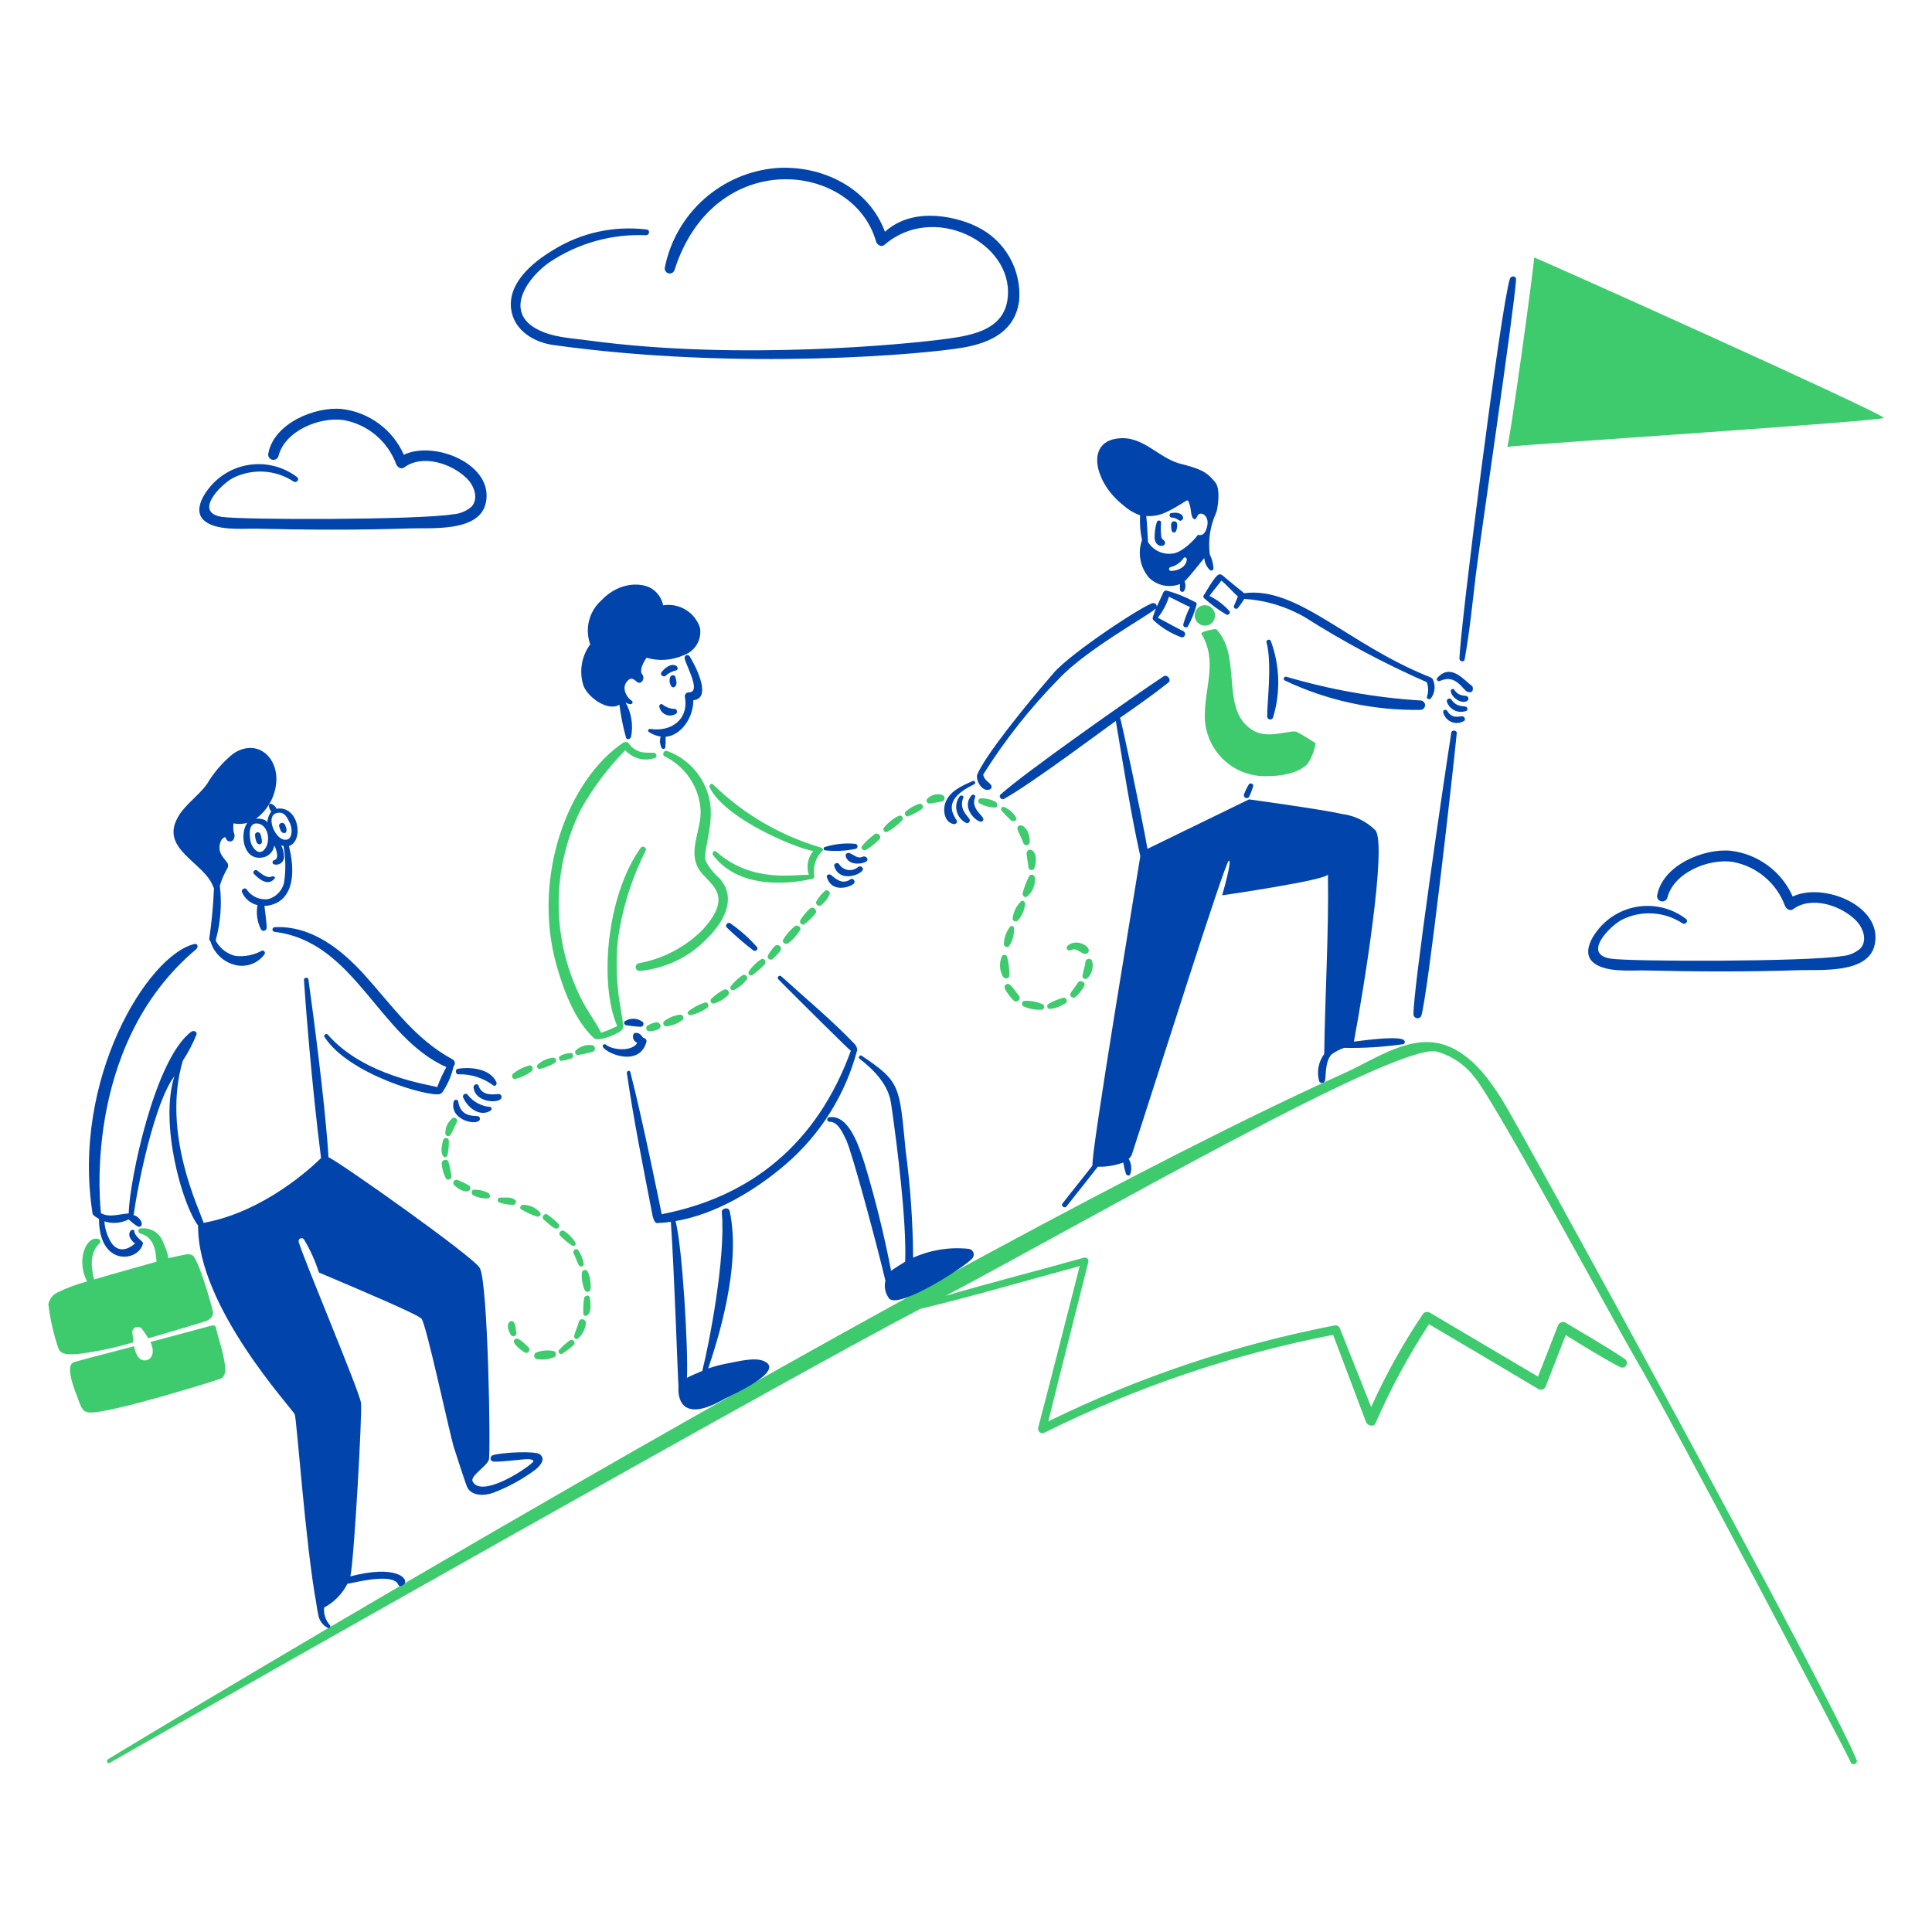 <?xml version="1.0" encoding="UTF-8"?>
<svg xmlns="http://www.w3.org/2000/svg" width="128" height="128" viewBox="0 0 128 128" fill="none">
  <path d="M80.298 40.283C80.169 40.16 79.997 40.092 79.819 40.094C79.64 40.097 79.47 40.17 79.345 40.297C79.22 40.424 79.15 40.596 79.15 40.774C79.151 40.952 79.222 41.123 79.347 41.25C79.47 41.373 79.635 41.444 79.808 41.45C79.981 41.456 80.15 41.397 80.281 41.283C80.348 41.218 80.402 41.141 80.439 41.056C80.476 40.971 80.496 40.879 80.497 40.786C80.499 40.694 80.482 40.601 80.448 40.515C80.414 40.429 80.363 40.35 80.298 40.283Z" fill="#3ECB6E"></path>
  <path d="M83.904 42.527C84.297 43.952 83.937 46.655 83.954 47.473C83.955 47.521 83.973 47.567 84.005 47.602C84.038 47.638 84.081 47.661 84.129 47.667C84.176 47.673 84.225 47.661 84.264 47.635C84.304 47.608 84.334 47.569 84.347 47.523C84.847 45.87 84.795 44.099 84.199 42.478C84.187 42.445 84.163 42.417 84.133 42.399C84.102 42.382 84.066 42.375 84.031 42.381C83.997 42.387 83.965 42.405 83.942 42.431C83.918 42.458 83.905 42.492 83.904 42.527Z" fill="#0145AC"></path>
  <path d="M85.114 45.082C87.921 46.414 90.998 47.081 94.105 47.031C94.188 47.031 94.267 46.998 94.325 46.94C94.383 46.882 94.416 46.803 94.416 46.72C94.416 46.638 94.383 46.558 94.325 46.5C94.267 46.442 94.188 46.409 94.105 46.409C91.097 46.219 88.119 45.691 85.228 44.837C85.081 44.787 84.981 45.018 85.114 45.082Z" fill="#0145AC"></path>
  <path d="M94.924 45C94.877 44.901 94.646 44.821 94.596 44.804C89.238 42.635 85.962 38.836 82.427 39.3C82.411 39.284 81.117 38.236 81.035 38.154C81.002 38.117 80.962 38.089 80.916 38.072C80.871 38.055 80.821 38.049 80.773 38.055C80.495 38.104 79.856 39.316 79.774 39.399C79.758 39.416 79.745 39.435 79.737 39.457C79.729 39.479 79.725 39.502 79.727 39.526C79.728 39.549 79.735 39.572 79.746 39.592C79.757 39.613 79.772 39.631 79.791 39.645C80.244 40.053 80.737 40.415 81.263 40.726C81.377 40.758 81.524 40.644 81.475 40.513C81.099 40.084 80.643 39.733 80.131 39.481C80.278 39.268 80.835 38.596 80.917 38.465C81.13 38.612 81.818 39.366 82.015 39.514C81.998 39.563 81.818 39.972 81.753 40.154C81.703 40.282 81.9 40.399 81.998 40.301C82.157 40.102 82.305 39.894 82.44 39.679C83.841 39.767 85.203 40.176 86.42 40.874C89.009 42.519 91.72 43.965 94.528 45.198C94.64 45.504 94.645 45.839 94.544 46.148C94.48 46.312 94.724 46.378 94.806 46.263C94.939 46.083 95.019 45.87 95.04 45.648C95.061 45.426 95.021 45.202 94.924 45Z" fill="#0145AC"></path>
  <path d="M95.399 45.115C96.487 44.619 96.906 45.738 97.234 45.836C97.675 45.983 97.61 45.475 97.511 45.427C97.086 45.181 96.167 43.87 95.235 44.902C95.12 45 95.252 45.184 95.399 45.115Z" fill="#0145AC"></path>
  <path d="M96.119 45.786C96.152 46.196 96.807 46.671 97.201 46.442C97.227 46.425 97.249 46.402 97.264 46.375C97.279 46.348 97.287 46.317 97.287 46.286C97.287 46.255 97.279 46.224 97.264 46.197C97.249 46.17 97.227 46.147 97.201 46.131C97.053 46.049 96.66 46.18 96.332 45.672C96.267 45.59 96.103 45.688 96.119 45.786Z" fill="#0145AC"></path>
  <path d="M95.872 46.523C95.918 46.648 95.99 46.763 96.082 46.859C96.174 46.955 96.285 47.032 96.407 47.084C96.53 47.136 96.662 47.163 96.795 47.162C96.928 47.161 97.06 47.134 97.183 47.08C97.198 47.063 97.209 47.042 97.216 47.019C97.222 46.997 97.224 46.973 97.221 46.95C97.218 46.927 97.21 46.905 97.198 46.885C97.186 46.865 97.169 46.848 97.15 46.835C96.986 46.737 96.544 46.899 96.167 46.36C96.144 46.323 96.108 46.296 96.066 46.286C96.024 46.275 95.979 46.28 95.941 46.301C95.904 46.322 95.875 46.357 95.862 46.399C95.849 46.44 95.853 46.485 95.872 46.523Z" fill="#0145AC"></path>
  <path d="M95.612 47.179C95.645 47.327 95.713 47.464 95.811 47.579C95.91 47.694 96.035 47.783 96.176 47.838C96.317 47.893 96.469 47.913 96.619 47.895C96.769 47.877 96.913 47.822 97.037 47.736C97.051 47.707 97.058 47.675 97.057 47.643C97.056 47.611 97.047 47.58 97.031 47.552C97.015 47.524 96.992 47.501 96.964 47.485C96.937 47.468 96.906 47.459 96.874 47.457C96.693 47.441 96.218 47.654 95.891 47.113C95.825 46.982 95.596 46.998 95.612 47.179Z" fill="#0145AC"></path>
  <path d="M97.038 43.69C97.375 41.802 97.561 39.874 97.791 37.974C98.069 35.714 100.329 20.432 100.444 18.518C100.46 18.272 100.1 18.239 100.035 18.468C99.429 20.336 96.726 41.677 96.693 43.643C96.693 43.84 97.002 43.886 97.038 43.69Z" fill="#0145AC"></path>
  <path d="M96.153 48.538C95.671 51.603 93.614 65.638 93.647 67.21C93.65 67.273 93.676 67.333 93.719 67.379C93.762 67.425 93.82 67.454 93.882 67.462C93.945 67.469 94.008 67.455 94.061 67.421C94.114 67.386 94.153 67.335 94.171 67.274C94.597 65.833 96.202 51.747 96.513 48.586C96.546 48.374 96.186 48.325 96.153 48.538Z" fill="#0145AC"></path>
  <path d="M99.855 29.602C99.986 29.588 101.607 17.877 101.64 17.058C102.246 17.271 124.965 27.473 124.8 27.688C124.636 27.904 101.067 29.44 99.855 29.602Z" fill="#3ECB6E"></path>
  <path d="M82.752 52.8C82.868 52.564 82.962 52.317 83.03 52.063C83.047 51.935 82.851 51.85 82.752 51.948C82.615 52.171 82.5 52.407 82.408 52.652C82.401 52.695 82.408 52.739 82.428 52.777C82.449 52.815 82.481 52.846 82.521 52.863C82.561 52.88 82.606 52.883 82.648 52.872C82.689 52.86 82.726 52.835 82.752 52.8Z" fill="#0145AC"></path>
  <path d="M123.014 116.625C121.424 112.583 100.739 74.794 99.511 72.844C98.609 71.419 97.496 69.896 95.841 69.274C93.516 68.406 91.125 70.175 89.077 71.092C63.313 82.704 8.444 115.74 7.151 116.559C7.003 116.657 7.134 116.887 7.279 116.788C16.386 111.58 52.075 91.368 60.968 86.717C64.506 85.866 68.012 84.833 71.533 83.883C70.616 87.454 69.715 91.025 68.781 94.595C68.768 94.649 68.771 94.704 68.789 94.756C68.807 94.808 68.839 94.854 68.882 94.888C68.925 94.923 68.976 94.944 69.031 94.95C69.085 94.956 69.141 94.947 69.19 94.923C75.244 91.905 81.68 89.723 88.321 88.437C89.041 90.353 89.779 92.269 90.497 94.202C90.595 94.448 91.005 94.579 91.137 94.284C92.127 92.004 93.311 89.812 94.675 87.733C97.099 89.158 99.512 90.588 101.914 92.024C101.96 92.051 102.012 92.067 102.066 92.071C102.119 92.074 102.172 92.065 102.222 92.045C102.271 92.024 102.315 91.992 102.35 91.951C102.384 91.911 102.409 91.862 102.422 91.811C102.864 90.697 103.29 89.583 103.732 88.453C104.912 89.174 106.091 89.925 107.319 90.565C107.391 90.606 107.476 90.618 107.556 90.596C107.636 90.575 107.704 90.522 107.745 90.451C107.786 90.379 107.798 90.294 107.776 90.214C107.755 90.134 107.703 90.066 107.631 90.025C106.369 89.173 105.026 88.42 103.732 87.634C103.685 87.607 103.632 87.591 103.578 87.587C103.523 87.583 103.469 87.592 103.418 87.612C103.368 87.633 103.323 87.665 103.286 87.705C103.25 87.746 103.223 87.794 103.208 87.846C102.766 88.961 102.34 90.09 101.898 91.204C99.507 89.796 97.115 88.371 94.724 86.962C94.644 86.917 94.549 86.905 94.46 86.93C94.371 86.954 94.295 87.013 94.249 87.093C92.942 89.035 91.803 91.085 90.842 93.219C90.154 91.483 89.466 89.763 88.778 88.027C88.756 87.952 88.707 87.889 88.64 87.849C88.573 87.81 88.494 87.797 88.418 87.814C81.843 89.086 75.466 91.223 69.452 94.169C70.32 90.649 71.221 87.142 72.105 83.621C72.118 83.58 72.119 83.536 72.109 83.495C72.099 83.453 72.077 83.415 72.047 83.384C72.016 83.354 71.978 83.332 71.937 83.322C71.895 83.312 71.851 83.313 71.81 83.326C68.764 84.178 65.685 84.964 62.654 85.848C72.105 80.853 92.055 69.322 95.102 69.65C96.135 69.913 97.047 70.52 97.69 71.37C98.984 72.86 107.091 87.863 108.385 90.058C110.76 94.09 122.241 115.903 122.634 116.788C122.719 117.002 123.098 116.837 123.014 116.625Z" fill="#3ECB6E"></path>
  <path d="M92.942 68.864C92.325 68.635 90.126 68.963 89.699 69.011C90.339 65.588 91.91 55.974 91.124 55.008C90.526 54.414 89.749 54.034 88.913 53.927C87.633 53.632 82.754 52.961 82.754 52.961L76.023 56.236C75.604 53.846 74.266 47.617 74.205 47.555C75.286 46.802 76.367 46.049 77.399 45.229C77.644 45.05 77.335 44.64 77.071 44.821C75.188 46.065 67.882 51.192 66.294 52.633C66.13 52.78 66.343 53.026 66.523 52.928C68.472 51.83 73.307 48.192 73.926 47.768C74.434 50.749 74.892 53.779 75.548 56.728C75.433 57.531 72.19 76.888 72.387 77.201C72.403 77.218 70.733 79.282 70.389 79.74C70.274 79.888 70.536 80.085 70.65 79.937C71.011 79.494 72.731 77.3 72.731 77.3C73.305 77.313 73.877 77.219 74.418 77.021C74.462 77.276 74.522 77.528 74.598 77.775C74.647 77.873 74.811 77.939 74.876 77.808C74.937 77.639 74.96 77.459 74.943 77.281C74.926 77.102 74.869 76.93 74.778 76.776C74.875 76.699 74.948 76.597 74.991 76.481C76.629 71.485 81.166 57.072 81.412 57.025C81.657 56.979 80.969 59.318 80.969 59.318C80.969 59.318 87.979 58.303 87.979 57.926C88.043 61.775 87.783 65.951 87.733 69.833C87.54 70.089 87.41 70.387 87.353 70.703C87.296 71.019 87.315 71.344 87.406 71.651C87.427 71.686 87.458 71.713 87.494 71.731C87.53 71.748 87.571 71.754 87.611 71.749C87.65 71.744 87.688 71.727 87.719 71.701C87.749 71.675 87.771 71.641 87.783 71.602C87.865 71.307 87.766 70.357 88.209 69.866C88.463 69.677 88.745 69.528 89.044 69.423C90.359 69.449 91.674 69.367 92.975 69.178C93.106 69.142 93.108 68.928 92.942 68.864Z" fill="#0145AC"></path>
  <path d="M76.645 34.584C76.533 34.938 76.483 35.309 76.498 35.681C76.562 36.247 77.12 36.269 77.186 36.008C77.218 35.779 76.973 35.779 76.94 35.566C76.902 35.251 76.897 34.933 76.924 34.616C76.94 34.469 76.678 34.436 76.645 34.584Z" fill="#0145AC"></path>
  <path d="M77.595 34.731C77.578 34.891 77.595 35.053 77.645 35.206C77.658 35.228 77.677 35.247 77.701 35.26C77.723 35.273 77.749 35.279 77.776 35.279C77.802 35.279 77.828 35.273 77.851 35.26C77.874 35.247 77.893 35.228 77.906 35.206C77.975 35.057 78.003 34.894 77.988 34.731C77.988 34.679 77.968 34.629 77.931 34.592C77.894 34.555 77.844 34.534 77.792 34.534C77.74 34.534 77.69 34.555 77.653 34.592C77.616 34.629 77.595 34.679 77.595 34.731Z" fill="#0145AC"></path>
  <path d="M77.596 34.289C77.956 34.289 78.087 34.502 78.202 34.502C78.55 34.452 78.428 33.837 77.596 33.994C77.449 33.994 77.449 34.256 77.596 34.289Z" fill="#0145AC"></path>
  <path d="M80.495 31.93C80.069 31.455 79.872 31.144 78.366 30.767C76.843 30.44 75.892 28.998 74.32 29.031C71.814 29.095 72.486 31.98 74.418 33.469C74.742 33.764 75.121 33.993 75.533 34.141C75.502 34.691 75.545 35.242 75.661 35.779C75.512 36.198 75.477 36.648 75.557 37.085C75.638 37.522 75.832 37.93 76.119 38.269C76.386 38.531 76.722 38.71 77.088 38.785C77.454 38.861 77.834 38.829 78.183 38.694C78.166 38.83 78.166 38.968 78.183 39.104C78.191 39.133 78.208 39.158 78.231 39.178C78.254 39.197 78.281 39.209 78.311 39.212C78.341 39.216 78.371 39.211 78.398 39.197C78.424 39.184 78.446 39.163 78.461 39.137C78.509 39.04 78.535 38.935 78.538 38.827C78.54 38.72 78.52 38.613 78.478 38.515C78.724 38.318 79.543 37.253 79.789 36.975C79.809 37.272 79.938 37.551 80.151 37.76C80.171 37.779 80.196 37.792 80.224 37.798C80.251 37.803 80.28 37.8 80.305 37.79C80.331 37.78 80.354 37.762 80.37 37.739C80.386 37.716 80.395 37.689 80.397 37.661C80.379 37.337 80.295 37.019 80.151 36.728C80.031 35.783 80.179 34.824 80.577 33.96C80.64 33.863 80.921 32.405 80.495 31.93ZM77.563 37.824C77.535 37.821 77.509 37.808 77.489 37.788C77.468 37.768 77.456 37.742 77.452 37.714C77.448 37.686 77.454 37.657 77.468 37.633C77.482 37.608 77.504 37.589 77.531 37.578C77.899 37.493 78.221 37.271 78.431 36.956C78.48 36.874 78.644 36.972 78.628 37.071C78.592 37.581 78.005 37.835 77.563 37.824ZM79.365 35.432C79.119 35.793 78.267 36.645 77.662 36.677C77.349 36.716 77.031 36.665 76.746 36.528C76.462 36.392 76.222 36.177 76.056 35.909C76.023 35.333 76.007 34.762 75.942 34.189C76.884 34.236 77.42 33.9 78.595 33.174C78.759 33.075 78.808 33.419 78.857 33.583C78.906 33.763 78.906 34.304 79.103 34.386C79.266 34.468 79.3 34.173 79.397 34.091C79.653 33.88 80.136 34.232 79.974 34.893C79.872 35.272 79.725 35.52 79.365 35.435V35.432Z" fill="#0145AC"></path>
  <path d="M64.738 15.027C63.703 14.493 60.642 13.537 58.629 15.355C57.564 12.456 54.485 10.932 51.455 11.131C49.676 11.275 47.992 11.993 46.657 13.178C45.321 14.362 44.407 15.948 44.052 17.697C44.028 17.782 44.039 17.873 44.082 17.95C44.125 18.027 44.197 18.083 44.282 18.107C44.367 18.131 44.458 18.12 44.535 18.077C44.611 18.034 44.668 17.962 44.692 17.877C47.321 9.685 56.532 10.709 58.04 15.994C58.104 16.239 58.417 16.387 58.597 16.223C61.822 13.42 67.075 16.031 66.771 19.646C66.59 22.005 64.101 22.27 62.217 22.513C60.268 22.758 49.13 23.921 39.025 22.561C37.862 22.398 36.568 22.365 35.52 21.775C33.374 20.58 34.996 18.336 36.437 17.353C38.32 16.104 40.551 15.485 42.808 15.584C43.022 15.584 43.087 15.24 42.858 15.208C40.681 14.934 38.477 15.42 36.617 16.583C35.29 17.386 33.637 18.745 33.865 20.481C34.045 21.889 35.372 22.676 36.649 22.856C49.065 24.593 61.496 23.446 63.854 23.02C65.689 22.692 67.278 21.907 67.523 19.892C67.601 18.895 67.376 17.898 66.88 17.031C66.383 16.163 65.637 15.465 64.738 15.027Z" fill="#0145AC"></path>
  <path d="M118.772 59.397C118.41 58.581 117.842 57.872 117.124 57.341C116.406 56.81 115.562 56.474 114.676 56.367C112.874 56.187 110.171 57.317 109.794 59.299C109.775 59.387 109.79 59.478 109.837 59.555C109.883 59.632 109.958 59.688 110.044 59.711C110.131 59.734 110.223 59.723 110.302 59.68C110.381 59.636 110.439 59.565 110.466 59.479C110.892 57.792 113.234 56.859 114.807 57.104C115.586 57.249 116.315 57.594 116.921 58.105C117.526 58.616 117.989 59.276 118.263 60.02C118.345 60.216 118.591 60.396 118.804 60.232C119.999 59.348 121.932 59.971 122.931 60.953C123.406 61.412 123.75 62.247 123.275 62.821C122.926 63.132 122.481 63.317 122.014 63.345C119.704 63.722 107.945 63.722 106.683 63.508C104.849 63.197 106.619 61.397 107.421 60.953C108.057 60.626 108.769 60.475 109.483 60.516C110.197 60.556 110.887 60.786 111.483 61.183C111.663 61.281 111.876 61.035 111.712 60.888C111.272 60.55 110.769 60.302 110.233 60.159C109.697 60.017 109.138 59.982 108.588 60.056C108.038 60.131 107.509 60.314 107.03 60.594C106.551 60.875 106.133 61.247 105.799 61.69C105.389 62.214 104.914 63.132 105.488 63.705C106.256 64.458 108.026 64.281 108.993 64.294C112.367 64.376 115.757 64.393 119.148 64.278C120.62 64.229 123.816 64.54 124.209 62.558C124.736 60.003 120.786 58.432 118.772 59.397Z" fill="#0145AC"></path>
  <path d="M26.756 30.129C26.394 29.312 25.826 28.603 25.108 28.072C24.39 27.541 23.547 27.205 22.66 27.098C20.858 26.918 18.155 28.049 17.779 30.03C17.755 30.119 17.768 30.214 17.814 30.294C17.86 30.374 17.936 30.432 18.025 30.456C18.114 30.48 18.209 30.468 18.288 30.422C18.368 30.375 18.427 30.3 18.451 30.211C18.876 28.523 21.218 27.59 22.791 27.835C23.57 27.98 24.298 28.325 24.904 28.836C25.51 29.348 25.973 30.007 26.247 30.751C26.329 30.947 26.574 31.128 26.787 30.964C27.983 30.079 29.916 30.701 30.915 31.684C31.389 32.143 31.734 32.979 31.259 33.551C30.91 33.863 30.465 34.048 29.997 34.075C27.688 34.453 15.928 34.453 14.667 34.239C12.833 33.928 14.603 32.127 15.404 31.684C16.04 31.358 16.752 31.206 17.466 31.247C18.18 31.287 18.871 31.517 19.466 31.914C19.646 32.012 19.859 31.766 19.695 31.619C19.255 31.281 18.753 31.034 18.217 30.891C17.68 30.748 17.121 30.713 16.572 30.788C16.022 30.862 15.492 31.045 15.013 31.326C14.535 31.606 14.116 31.979 13.782 32.422C13.373 32.946 12.898 33.863 13.471 34.436C14.239 35.19 16.01 35.012 16.977 35.026C20.351 35.108 23.741 35.124 27.131 35.009C28.604 34.96 31.799 35.272 32.192 33.29C32.717 30.751 28.77 29.162 26.756 30.129Z" fill="#0145AC"></path>
  <path d="M14.111 86.93C14.025 86.472 13.145 83.41 12.752 83.163C12.588 83.086 12.4 83.074 12.228 83.13C11.867 83.194 11.507 83.277 11.163 83.359C11.091 83.003 10.976 82.656 10.819 82.328C10.716 82.014 10.504 81.747 10.222 81.576C9.939 81.405 9.605 81.34 9.279 81.394C9.116 81.411 9.132 81.672 9.279 81.722C10.409 81.983 10.312 83.359 10.377 83.588C10.049 83.687 7.497 84.391 6.233 84.768C6.118 84.276 5.824 83.064 6.593 82.377C6.617 82.356 6.634 82.328 6.643 82.298C6.651 82.267 6.652 82.235 6.643 82.204C6.635 82.174 6.618 82.146 6.594 82.124C6.571 82.103 6.542 82.088 6.511 82.082C5.674 81.853 5.039 83.574 5.775 84.898C5.079 85.079 4.404 85.332 3.76 85.651C3.617 85.728 3.493 85.835 3.397 85.965C3.3 86.095 3.234 86.246 3.203 86.404C3.321 87.391 3.541 88.362 3.858 89.304C4.009 89.743 4.471 89.757 5.166 89.705C6.41 89.552 7.639 89.292 8.838 88.927C8.824 88.735 8.803 88.544 8.774 88.354C8.753 88.271 8.762 88.183 8.8 88.106C8.839 88.028 8.903 87.968 8.982 87.934C9.061 87.9 9.15 87.896 9.232 87.922C9.314 87.948 9.384 88.002 9.429 88.076C9.573 88.263 9.705 88.46 9.822 88.665C10.363 88.518 13.442 87.6 13.671 87.518C14.111 87.323 14.127 87.012 14.111 86.93Z" fill="#3ECB6E"></path>
  <path d="M70.946 62.952C71.338 62.738 71.552 63.181 71.912 63.197C71.959 63.193 72.005 63.176 72.043 63.147C72.08 63.118 72.109 63.078 72.125 63.034C72.256 62.689 71.293 62.133 70.717 62.673C70.569 62.804 70.766 63.05 70.946 62.952Z" fill="#3ECB6E"></path>
  <path d="M71.912 63.738C71.877 64.065 71.748 64.36 71.715 64.671C71.717 64.705 71.727 64.738 71.745 64.766C71.763 64.795 71.787 64.819 71.817 64.835C71.847 64.851 71.88 64.86 71.913 64.86C71.947 64.86 71.98 64.852 72.01 64.835C72.163 64.698 72.277 64.522 72.34 64.327C72.403 64.131 72.414 63.922 72.37 63.722C72.362 63.665 72.334 63.613 72.29 63.576C72.247 63.539 72.191 63.52 72.134 63.522C72.077 63.524 72.022 63.547 71.981 63.587C71.94 63.627 71.916 63.681 71.912 63.738Z" fill="#3ECB6E"></path>
  <path d="M71.405 65.114C71.341 65.242 70.962 65.703 70.914 65.834C70.85 65.998 71.028 66.113 71.175 66.096C71.339 66.063 71.782 65.456 71.847 65.294C71.929 65.048 71.536 64.885 71.405 65.114Z" fill="#3ECB6E"></path>
  <path d="M70.471 66.096C70.11 66.192 69.763 66.335 69.439 66.522C69.415 66.546 69.398 66.576 69.389 66.609C69.38 66.642 69.379 66.676 69.388 66.709C69.396 66.742 69.412 66.772 69.436 66.797C69.459 66.822 69.488 66.84 69.521 66.85C69.928 66.807 70.317 66.66 70.651 66.424C70.67 66.391 70.681 66.354 70.681 66.317C70.682 66.279 70.673 66.242 70.655 66.209C70.636 66.175 70.61 66.148 70.578 66.128C70.546 66.108 70.509 66.097 70.471 66.096Z" fill="#3ECB6E"></path>
  <path d="M69.046 66.522C68.67 66.357 68.26 66.284 67.85 66.309C67.814 66.32 67.781 66.341 67.755 66.37C67.73 66.399 67.714 66.435 67.709 66.473C67.704 66.511 67.71 66.55 67.726 66.585C67.742 66.62 67.769 66.649 67.801 66.669C68.172 66.835 68.575 66.913 68.981 66.899C69.028 66.902 69.075 66.887 69.112 66.858C69.15 66.829 69.175 66.787 69.183 66.74C69.191 66.693 69.182 66.645 69.156 66.605C69.131 66.564 69.092 66.535 69.046 66.522Z" fill="#3ECB6E"></path>
  <path d="M67.49 65.949C67.391 65.834 67.015 65.261 66.835 65.195C66.806 65.186 66.775 65.183 66.745 65.187C66.715 65.19 66.685 65.2 66.659 65.216C66.633 65.231 66.61 65.252 66.592 65.277C66.575 65.301 66.562 65.329 66.556 65.359C66.524 65.572 67.015 66.162 67.146 66.276C67.189 66.322 67.249 66.349 67.312 66.35C67.375 66.352 67.436 66.328 67.482 66.285C67.527 66.241 67.554 66.181 67.555 66.118C67.557 66.055 67.534 65.995 67.49 65.949Z" fill="#3ECB6E"></path>
  <path d="M66.867 64.606C66.876 64.186 66.826 63.767 66.719 63.36C66.702 63.33 66.677 63.305 66.647 63.288C66.617 63.27 66.582 63.261 66.548 63.261C66.513 63.261 66.479 63.27 66.449 63.288C66.418 63.305 66.393 63.33 66.376 63.36C66.287 63.566 66.245 63.788 66.253 64.012C66.261 64.236 66.32 64.455 66.424 64.653C66.506 64.885 66.883 64.885 66.867 64.606Z" fill="#3ECB6E"></path>
  <path d="M66.867 62.656C67.101 62.303 67.211 61.883 67.178 61.461C67.17 61.435 67.155 61.412 67.135 61.393C67.116 61.375 67.091 61.362 67.065 61.355C67.039 61.349 67.011 61.349 66.985 61.356C66.959 61.364 66.935 61.377 66.916 61.397C66.67 61.724 66.528 62.118 66.507 62.527C66.49 62.706 66.782 62.852 66.867 62.656Z" fill="#3ECB6E"></path>
  <path d="M67.473 60.937C67.733 60.633 67.888 60.254 67.916 59.856C67.9 59.741 67.768 59.61 67.654 59.708C67.353 59.996 67.157 60.377 67.097 60.79C67.015 61.019 67.341 61.149 67.473 60.937Z" fill="#3ECB6E"></path>
  <path d="M68.079 59.364C68.258 59.211 68.394 59.015 68.477 58.795C68.56 58.574 68.587 58.337 68.554 58.104C68.543 58.065 68.521 58.031 68.49 58.004C68.46 57.978 68.422 57.962 68.382 57.956C68.342 57.951 68.302 57.958 68.265 57.975C68.229 57.992 68.199 58.02 68.178 58.054C68.005 58.394 67.868 58.751 67.768 59.119C67.686 59.315 67.912 59.558 68.079 59.364Z" fill="#3ECB6E"></path>
  <path d="M68.538 57.498C68.9 56.307 68.094 56.035 68.014 56.515C67.997 56.662 68.142 57.3 68.129 57.448C68.133 57.497 68.153 57.542 68.187 57.577C68.22 57.612 68.265 57.634 68.313 57.64C68.361 57.646 68.41 57.635 68.451 57.609C68.492 57.583 68.523 57.544 68.538 57.498Z" fill="#3ECB6E"></path>
  <path d="M68.224 55.794C68.246 55.418 68.077 54.795 67.652 54.68C67.618 54.674 67.583 54.676 67.551 54.687C67.518 54.697 67.488 54.715 67.464 54.739C67.44 54.763 67.422 54.793 67.412 54.825C67.402 54.858 67.4 54.892 67.406 54.926C67.438 55.09 67.766 55.694 67.799 55.859C67.817 55.906 67.85 55.946 67.894 55.971C67.937 55.997 67.988 56.006 68.038 55.999C68.088 55.991 68.133 55.967 68.167 55.929C68.201 55.892 68.221 55.844 68.224 55.794Z" fill="#3ECB6E"></path>
  <path d="M67.328 54.172C67.137 53.846 66.844 53.592 66.493 53.452C66.464 53.452 66.436 53.459 66.411 53.474C66.386 53.488 66.365 53.508 66.35 53.533C66.335 53.558 66.327 53.586 66.326 53.614C66.325 53.643 66.332 53.672 66.345 53.697C66.545 53.928 66.759 54.147 66.985 54.353C67.146 54.484 67.392 54.369 67.328 54.172Z" fill="#3ECB6E"></path>
  <path d="M65.934 53.108C65.63 52.955 65.291 52.881 64.951 52.895C64.919 52.903 64.89 52.919 64.866 52.942C64.843 52.965 64.826 52.994 64.818 53.026C64.809 53.058 64.809 53.092 64.819 53.123C64.828 53.155 64.845 53.184 64.869 53.206C65.173 53.385 65.516 53.486 65.868 53.501C66.13 53.533 66.131 53.187 65.934 53.108Z" fill="#3ECB6E"></path>
  <path d="M62.429 52.666C62.251 52.609 62.06 52.606 61.88 52.655C61.7 52.705 61.538 52.805 61.413 52.944C61.396 52.974 61.388 53.007 61.388 53.041C61.388 53.074 61.396 53.108 61.413 53.137C61.429 53.167 61.453 53.192 61.481 53.209C61.51 53.227 61.543 53.237 61.577 53.239C61.705 53.239 62.232 53.124 62.363 53.108C62.416 53.106 62.467 53.086 62.507 53.05C62.547 53.015 62.573 52.967 62.58 52.914C62.588 52.861 62.577 52.808 62.55 52.762C62.522 52.717 62.479 52.683 62.429 52.666Z" fill="#3ECB6E"></path>
  <path d="M60.889 53.255C60.551 53.373 60.239 53.556 59.972 53.796C59.908 53.91 59.989 54.123 60.153 54.091C60.471 53.968 60.773 53.809 61.053 53.615C61.093 53.589 61.122 53.55 61.136 53.504C61.149 53.458 61.145 53.409 61.125 53.365C61.106 53.322 61.071 53.287 61.028 53.267C60.984 53.246 60.935 53.242 60.889 53.255Z" fill="#3ECB6E"></path>
  <path d="M59.562 54.042C59.158 54.237 58.805 54.523 58.53 54.877C58.521 54.911 58.521 54.947 58.53 54.981C58.539 55.014 58.557 55.045 58.582 55.07C58.607 55.095 58.638 55.113 58.672 55.122C58.706 55.132 58.742 55.132 58.776 55.123C59.134 54.914 59.464 54.661 59.758 54.369C59.788 54.338 59.806 54.297 59.81 54.255C59.815 54.212 59.805 54.169 59.783 54.132C59.761 54.095 59.727 54.066 59.687 54.05C59.648 54.034 59.603 54.031 59.562 54.042Z" fill="#3ECB6E"></path>
  <path d="M57.925 55.286C57.622 55.509 57.347 55.767 57.106 56.054C56.991 56.218 57.204 56.381 57.368 56.316C57.691 56.119 57.988 55.883 58.252 55.612C58.465 55.417 58.14 55.092 57.925 55.286Z" fill="#3ECB6E"></path>
  <path d="M54.698 58.987C54.442 59.195 54.23 59.451 54.075 59.741C54.065 59.778 54.065 59.816 54.074 59.853C54.084 59.889 54.103 59.922 54.13 59.949C54.157 59.976 54.19 59.995 54.226 60.004C54.263 60.014 54.301 60.014 54.338 60.003C54.502 59.971 55.009 59.348 54.978 59.151C54.96 59.094 54.921 59.045 54.87 59.015C54.818 58.985 54.757 58.975 54.698 58.987Z" fill="#3ECB6E"></path>
  <path d="M53.65 60.2C53.401 60.431 53.185 60.695 53.01 60.986C52.961 61.133 53.124 61.313 53.272 61.248C53.545 61.044 53.792 60.807 54.009 60.544C54.048 60.495 54.068 60.434 54.064 60.371C54.06 60.309 54.033 60.25 53.988 60.207C53.943 60.163 53.883 60.139 53.82 60.137C53.758 60.136 53.697 60.158 53.65 60.2Z" fill="#3ECB6E"></path>
  <path d="M52.683 61.347C52.359 61.598 52.087 61.909 51.88 62.264C51.799 62.46 52.044 62.591 52.208 62.51C52.535 62.257 52.812 61.946 53.027 61.592C53.076 61.395 52.845 61.277 52.683 61.347Z" fill="#3ECB6E"></path>
  <path d="M51.34 62.673C51.149 62.866 50.989 63.087 50.865 63.328C50.857 63.366 50.859 63.406 50.873 63.443C50.886 63.48 50.91 63.512 50.94 63.536C50.971 63.56 51.008 63.575 51.047 63.578C51.086 63.582 51.125 63.575 51.16 63.558C51.366 63.381 51.553 63.184 51.717 62.968C51.744 62.917 51.753 62.859 51.741 62.803C51.729 62.747 51.698 62.697 51.653 62.661C51.608 62.626 51.551 62.608 51.494 62.61C51.437 62.612 51.382 62.635 51.34 62.673Z" fill="#3ECB6E"></path>
  <path d="M50.423 63.558C50.093 63.767 49.813 64.046 49.605 64.376C49.588 64.408 49.582 64.445 49.588 64.48C49.594 64.516 49.61 64.549 49.636 64.574C49.661 64.6 49.694 64.617 49.73 64.622C49.765 64.628 49.802 64.622 49.834 64.605C50.138 64.397 50.418 64.155 50.669 63.885C50.8 63.721 50.633 63.424 50.423 63.558Z" fill="#3ECB6E"></path>
  <path d="M49.228 64.589C48.91 64.793 48.633 65.054 48.408 65.357C48.392 65.387 48.385 65.421 48.388 65.454C48.391 65.487 48.404 65.519 48.425 65.545C48.446 65.572 48.474 65.591 48.506 65.601C48.538 65.611 48.573 65.612 48.605 65.603C48.964 65.431 49.274 65.173 49.506 64.85C49.514 64.812 49.512 64.773 49.501 64.737C49.489 64.7 49.468 64.667 49.44 64.641C49.412 64.615 49.378 64.596 49.341 64.587C49.303 64.578 49.265 64.579 49.228 64.589Z" fill="#3ECB6E"></path>
  <path d="M47.95 65.572C47.638 65.738 47.352 65.948 47.098 66.195C47.034 66.309 47.115 66.506 47.262 66.49C47.607 66.403 47.923 66.228 48.179 65.981C48.231 65.95 48.268 65.899 48.283 65.841C48.298 65.782 48.291 65.72 48.261 65.667C48.231 65.614 48.182 65.575 48.125 65.557C48.067 65.539 48.004 65.545 47.95 65.572Z" fill="#3ECB6E"></path>
  <path d="M46.688 66.424C46.296 66.549 45.93 66.744 45.607 67C45.479 67.114 45.624 67.278 45.755 67.262C46.143 67.176 46.51 67.014 46.836 66.787C47.033 66.688 46.901 66.341 46.688 66.424Z" fill="#3ECB6E"></path>
  <path d="M45.019 67.226C44.649 67.279 44.3 67.426 44.003 67.653C43.975 67.681 43.955 67.717 43.948 67.757C43.94 67.796 43.945 67.837 43.961 67.874C43.977 67.911 44.003 67.943 44.037 67.964C44.071 67.986 44.111 67.997 44.151 67.996C44.523 67.957 44.879 67.822 45.182 67.603C45.224 67.576 45.254 67.535 45.268 67.489C45.282 67.441 45.279 67.391 45.259 67.346C45.239 67.301 45.205 67.264 45.161 67.242C45.117 67.22 45.066 67.215 45.019 67.226Z" fill="#3ECB6E"></path>
  <path d="M43.446 67.734C43.242 67.776 43.047 67.854 42.87 67.963C42.845 67.991 42.828 68.025 42.819 68.061C42.811 68.097 42.812 68.135 42.821 68.17C42.831 68.206 42.85 68.239 42.875 68.266C42.901 68.293 42.933 68.312 42.968 68.324C43.181 68.327 43.393 68.288 43.59 68.209C43.937 68.032 43.708 67.688 43.446 67.734Z" fill="#3ECB6E"></path>
  <path d="M39.204 69.241C39.014 69.219 38.823 69.239 38.642 69.298C38.461 69.357 38.295 69.455 38.155 69.585C38.13 69.61 38.113 69.643 38.106 69.678C38.099 69.713 38.103 69.75 38.116 69.783C38.13 69.816 38.153 69.844 38.183 69.865C38.212 69.885 38.248 69.896 38.283 69.896C38.615 69.849 38.944 69.777 39.266 69.683C39.316 69.666 39.359 69.632 39.386 69.587C39.414 69.542 39.425 69.489 39.418 69.436C39.411 69.384 39.385 69.336 39.346 69.3C39.307 69.264 39.257 69.243 39.204 69.241Z" fill="#3ECB6E"></path>
  <path d="M37.844 69.765C37.696 69.749 37.076 69.88 37.042 70.043C37.033 70.09 37.037 70.137 37.054 70.181C37.072 70.224 37.101 70.262 37.139 70.289C37.38 70.262 37.616 70.207 37.843 70.125C38.008 70.093 38.024 69.798 37.844 69.765Z" fill="#3ECB6E"></path>
  <path d="M36.6 70.076C36.241 70.126 35.905 70.28 35.633 70.518C35.606 70.545 35.588 70.58 35.582 70.618C35.576 70.656 35.583 70.695 35.602 70.729C35.621 70.762 35.65 70.789 35.685 70.804C35.721 70.82 35.76 70.823 35.797 70.814C36.112 70.735 36.415 70.614 36.698 70.453C36.722 70.447 36.746 70.436 36.766 70.42C36.786 70.405 36.804 70.385 36.816 70.363C36.83 70.341 36.838 70.317 36.842 70.291C36.845 70.266 36.843 70.24 36.837 70.216C36.831 70.191 36.819 70.168 36.804 70.147C36.789 70.127 36.769 70.11 36.747 70.097C36.725 70.084 36.701 70.075 36.675 70.072C36.65 70.068 36.624 70.07 36.6 70.076Z" fill="#3ECB6E"></path>
  <path d="M35.027 70.6C34.645 70.708 34.288 70.892 33.979 71.141C33.88 71.256 33.929 71.485 34.107 71.485C34.498 71.4 34.867 71.233 35.188 70.993C35.403 70.879 35.272 70.499 35.027 70.6Z" fill="#3ECB6E"></path>
  <path d="M29.953 74.106C29.801 74.229 29.682 74.388 29.605 74.567C29.528 74.747 29.496 74.942 29.51 75.137C29.52 75.168 29.538 75.195 29.561 75.217C29.584 75.239 29.613 75.255 29.644 75.263C29.675 75.271 29.707 75.271 29.738 75.264C29.77 75.256 29.798 75.241 29.822 75.219C29.936 75.091 30.182 74.482 30.264 74.351C30.376 74.155 30.098 73.942 29.953 74.106Z" fill="#3ECB6E"></path>
  <path d="M29.36 75.53C29.283 75.843 29.147 76.349 29.376 76.611C29.395 76.629 29.416 76.642 29.441 76.65C29.465 76.658 29.49 76.66 29.515 76.657C29.54 76.654 29.564 76.645 29.585 76.632C29.607 76.618 29.625 76.6 29.638 76.579C29.712 76.251 29.745 75.915 29.737 75.579C29.736 75.533 29.719 75.489 29.688 75.454C29.658 75.42 29.615 75.397 29.57 75.391C29.524 75.385 29.477 75.396 29.439 75.422C29.4 75.447 29.372 75.486 29.36 75.53Z" fill="#3ECB6E"></path>
  <path d="M29.262 77.07C29.287 77.431 29.387 77.782 29.556 78.102C29.587 78.128 29.624 78.145 29.663 78.151C29.703 78.158 29.744 78.153 29.781 78.138C29.818 78.123 29.851 78.098 29.875 78.065C29.898 78.033 29.913 77.995 29.916 77.955C29.873 77.634 29.807 77.316 29.72 77.005C29.671 76.742 29.278 76.808 29.262 77.07Z" fill="#3ECB6E"></path>
  <path d="M30.08 78.511C30.88 79.243 31.316 78.867 31.112 78.561C30.86 78.415 30.597 78.289 30.326 78.184C30.144 78.069 29.918 78.363 30.08 78.511Z" fill="#3ECB6E"></path>
  <path d="M31.375 79.199C31.669 79.344 31.996 79.412 32.324 79.396C32.505 79.363 32.488 79.15 32.373 79.052C32.083 78.894 31.755 78.814 31.424 78.822C31.211 78.806 31.195 79.132 31.375 79.199Z" fill="#3ECB6E"></path>
  <path d="M33.094 79.674C33.4 79.777 33.721 79.827 34.044 79.821C34.159 79.773 34.257 79.592 34.126 79.494C33.864 79.281 33.455 79.347 33.127 79.347C33.088 79.35 33.052 79.367 33.024 79.394C32.996 79.422 32.979 79.458 32.975 79.497C32.972 79.536 32.981 79.575 33.003 79.607C33.025 79.639 33.057 79.663 33.094 79.674Z" fill="#3ECB6E"></path>
  <path d="M34.553 80.133C34.878 80.328 35.224 80.488 35.584 80.608C35.732 80.624 35.88 80.493 35.798 80.346C35.66 80.188 35.492 80.06 35.303 79.97C35.114 79.88 34.909 79.829 34.7 79.821C34.52 79.789 34.357 80.048 34.553 80.133Z" fill="#3ECB6E"></path>
  <path d="M36.009 80.788C36.137 80.904 36.649 81.378 36.812 81.394C36.848 81.403 36.886 81.4 36.921 81.388C36.956 81.376 36.986 81.353 37.009 81.324C37.031 81.294 37.045 81.259 37.048 81.222C37.051 81.185 37.043 81.148 37.025 81.115C36.796 80.868 36.538 80.648 36.257 80.46C36.075 80.346 35.845 80.64 36.009 80.788Z" fill="#3ECB6E"></path>
  <path d="M37.139 81.901C37.374 82.134 37.632 82.343 37.907 82.524C38.006 82.573 38.153 82.524 38.137 82.396C38.121 82.183 37.547 81.628 37.351 81.544C37.304 81.525 37.252 81.522 37.203 81.538C37.155 81.554 37.114 81.587 37.089 81.63C37.063 81.674 37.054 81.726 37.063 81.775C37.072 81.825 37.1 81.87 37.139 81.901Z" fill="#3ECB6E"></path>
  <path d="M38.008 83.048C38.09 83.176 38.27 83.736 38.369 83.851C38.391 83.875 38.42 83.892 38.452 83.901C38.483 83.91 38.517 83.911 38.548 83.902C38.58 83.894 38.609 83.877 38.632 83.854C38.656 83.83 38.672 83.801 38.68 83.769C38.628 83.428 38.499 83.103 38.303 82.819C38.172 82.639 37.894 82.868 38.008 83.048Z" fill="#3ECB6E"></path>
  <path d="M38.548 84.342C38.523 84.735 38.59 85.127 38.745 85.489C38.765 85.523 38.796 85.551 38.832 85.569C38.868 85.586 38.909 85.593 38.949 85.588C38.989 85.582 39.027 85.565 39.057 85.539C39.088 85.513 39.11 85.478 39.121 85.439C39.165 85.05 39.108 84.655 38.958 84.293C38.945 84.244 38.915 84.201 38.874 84.173C38.832 84.144 38.781 84.132 38.731 84.138C38.681 84.144 38.635 84.168 38.601 84.206C38.567 84.243 38.548 84.292 38.548 84.342Z" fill="#3ECB6E"></path>
  <path d="M38.696 86.029C38.645 86.365 38.629 86.705 38.647 87.044C38.703 87.328 39.303 87.247 39.073 85.98C39.056 85.751 38.71 85.816 38.696 86.029Z" fill="#3ECB6E"></path>
  <path d="M38.352 87.569C38.268 87.879 38.123 88.175 38.041 88.502C38.008 88.634 38.155 88.781 38.286 88.683C38.435 88.559 38.558 88.407 38.648 88.235C38.738 88.064 38.793 87.876 38.811 87.683C38.859 87.405 38.432 87.274 38.352 87.569Z" fill="#3ECB6E"></path>
  <path d="M37.713 88.832C37.462 89.013 37.231 89.222 37.025 89.454C37.01 89.484 37.003 89.517 37.006 89.551C37.009 89.584 37.021 89.616 37.042 89.642C37.063 89.668 37.092 89.688 37.123 89.698C37.155 89.708 37.19 89.709 37.222 89.7C37.502 89.529 37.765 89.331 38.008 89.11C38.161 88.986 38.001 88.64 37.713 88.832Z" fill="#3ECB6E"></path>
  <path d="M36.633 89.501C36.252 89.434 35.861 89.474 35.502 89.616C35.464 89.64 35.433 89.674 35.413 89.714C35.394 89.755 35.386 89.8 35.391 89.845C35.396 89.89 35.414 89.932 35.443 89.967C35.471 90.002 35.509 90.028 35.551 90.042C35.932 90.11 36.323 90.07 36.682 89.927C36.731 89.912 36.773 89.881 36.801 89.838C36.829 89.796 36.841 89.744 36.835 89.694C36.83 89.643 36.806 89.596 36.769 89.561C36.732 89.525 36.684 89.505 36.633 89.501Z" fill="#3ECB6E"></path>
  <path d="M35.008 89.256C34.892 89.159 34.432 88.683 34.255 88.683C34.206 88.681 34.158 88.697 34.119 88.727C34.081 88.756 34.053 88.799 34.042 88.846C33.993 89.043 34.618 89.55 34.796 89.614C34.995 89.715 35.189 89.408 35.008 89.256Z" fill="#3ECB6E"></path>
  <path d="M34.208 88.273C34.144 88.059 34.191 87.765 34.028 87.585C34.01 87.566 33.989 87.55 33.965 87.54C33.941 87.529 33.915 87.524 33.889 87.524C33.862 87.524 33.836 87.529 33.812 87.54C33.788 87.55 33.767 87.566 33.749 87.585C33.536 87.831 33.7 88.191 33.831 88.421C33.854 88.466 33.893 88.501 33.94 88.519C33.987 88.537 34.039 88.537 34.087 88.519C34.134 88.5 34.172 88.465 34.195 88.419C34.217 88.374 34.222 88.322 34.208 88.273Z" fill="#3ECB6E"></path>
  <path d="M44.379 44.935C44.356 45.034 44.355 45.137 44.377 45.236C44.4 45.335 44.444 45.428 44.507 45.508C44.543 45.531 44.586 45.541 44.628 45.535C44.67 45.529 44.709 45.508 44.736 45.475C44.884 45.328 44.8 45.05 44.752 44.869C44.728 44.701 44.426 44.655 44.379 44.935Z" fill="#0145AC"></path>
  <path d="M44.117 44.755C44.314 44.583 44.55 44.465 44.805 44.411C44.933 44.394 44.92 44.181 44.805 44.116C44.445 43.903 44.02 44.28 43.823 44.542C43.692 44.689 43.973 44.921 44.117 44.755Z" fill="#0145AC"></path>
  <path d="M43.692 46.868C43.722 46.98 43.778 47.084 43.857 47.17C43.935 47.256 44.033 47.321 44.142 47.361C44.252 47.402 44.369 47.415 44.484 47.4C44.599 47.385 44.71 47.343 44.805 47.277C44.827 47.253 44.842 47.224 44.849 47.193C44.857 47.162 44.857 47.13 44.849 47.099C44.84 47.068 44.825 47.04 44.803 47.017C44.781 46.993 44.754 46.976 44.723 46.966C44.42 46.969 44.125 46.864 43.891 46.671C43.79 46.573 43.61 46.753 43.692 46.868Z" fill="#0145AC"></path>
  <path d="M45.689 43.477C45.665 43.442 45.629 43.416 45.588 43.404C45.547 43.392 45.503 43.396 45.464 43.413C45.425 43.431 45.393 43.462 45.374 43.5C45.356 43.539 45.351 43.583 45.362 43.624C45.444 44.083 46.508 45.901 45.624 45.868C45.585 45.87 45.547 45.88 45.512 45.898C45.477 45.917 45.447 45.942 45.423 45.974C45.4 46.005 45.384 46.041 45.376 46.08C45.368 46.118 45.369 46.158 45.378 46.196C45.64 47.686 44.444 48.506 43.085 48.292C42.957 48.276 42.872 48.424 43.003 48.506C43.236 48.657 43.497 48.757 43.771 48.8C43.693 49.05 43.716 49.321 43.835 49.554C43.849 49.576 43.869 49.594 43.893 49.605C43.916 49.616 43.943 49.62 43.969 49.616C43.995 49.613 44.019 49.602 44.039 49.585C44.059 49.568 44.073 49.546 44.081 49.521C44.102 49.287 44.108 49.051 44.098 48.817C45.146 48.718 45.949 47.523 45.932 46.392C47.197 46.278 46.091 44.127 45.689 43.477Z" fill="#0145AC"></path>
  <path d="M79.086 39.841C78.508 39.534 77.898 39.293 77.267 39.121C77.219 39.122 77.172 39.138 77.134 39.168C77.096 39.197 77.068 39.238 77.055 39.285C76.927 39.596 76.76 39.907 76.629 40.218C76.678 40.09 76.547 39.939 76.383 39.956C75.793 40.07 70.978 43.231 69.815 44.575C67.997 46.671 65.229 50.094 64.737 51.339C64.64 51.748 65.115 52.534 65.606 52.289C65.649 52.262 65.68 52.22 65.692 52.171C65.704 52.122 65.696 52.07 65.67 52.027C65.588 51.863 65.162 51.667 65.146 51.306C66.587 49.012 68.273 46.881 70.174 44.951C71.992 43.018 76.153 40.742 76.578 40.316C76.595 40.3 76.431 40.693 76.366 40.922C76.362 40.981 76.379 41.039 76.414 41.086C76.959 41.591 77.599 41.981 78.298 42.232C78.346 42.232 78.392 42.216 78.43 42.187C78.469 42.157 78.496 42.117 78.509 42.071C78.522 42.024 78.519 41.975 78.502 41.931C78.485 41.886 78.453 41.848 78.412 41.823C78.085 41.675 76.972 41.055 76.709 40.922C77.04 40.508 77.291 40.036 77.447 39.53C77.643 39.628 78.576 40.106 78.839 40.218C78.653 40.584 78.505 40.968 78.396 41.364C78.389 41.403 78.395 41.444 78.414 41.479C78.433 41.514 78.463 41.541 78.499 41.556C78.536 41.571 78.577 41.573 78.615 41.561C78.653 41.55 78.686 41.526 78.707 41.492C78.948 41.052 79.135 40.585 79.265 40.1C79.332 39.923 79.168 39.872 79.086 39.841Z" fill="#0145AC"></path>
  <path d="M64.444 51.748C63.757 52.048 62.953 52.389 62.658 53.124C62.445 53.632 62.543 54.484 63.182 54.596C63.313 54.629 63.461 54.482 63.379 54.351C63.084 53.859 62.461 52.959 64.541 51.96C64.673 51.88 64.591 51.684 64.444 51.748Z" fill="#0145AC"></path>
  <path d="M63.575 52.764C63.473 52.906 63.403 53.068 63.37 53.239C63.338 53.411 63.344 53.588 63.388 53.757C63.431 53.926 63.512 54.083 63.624 54.217C63.736 54.351 63.876 54.459 64.034 54.532C64.068 54.54 64.103 54.537 64.135 54.525C64.167 54.513 64.195 54.492 64.216 54.464C64.237 54.437 64.249 54.404 64.252 54.37C64.254 54.335 64.247 54.301 64.231 54.271C64.116 54.058 63.51 53.615 63.821 52.846C63.887 52.715 63.658 52.65 63.575 52.764Z" fill="#0145AC"></path>
  <path d="M64.345 52.715C63.705 53.517 64.607 54.369 64.951 54.435C64.978 54.441 65.006 54.441 65.033 54.433C65.06 54.426 65.085 54.411 65.104 54.392C65.124 54.372 65.138 54.347 65.146 54.321C65.153 54.294 65.154 54.265 65.147 54.238C65.083 54.009 64.295 53.517 64.607 52.813C64.672 52.666 64.427 52.584 64.345 52.715Z" fill="#0145AC"></path>
  <path d="M56.352 58.251C55.84 58.609 55.451 58.3 55.058 57.972C54.96 57.891 54.747 57.94 54.78 58.087C55.042 59.151 56.286 58.824 56.581 58.529C56.696 58.398 56.516 58.136 56.352 58.251Z" fill="#0145AC"></path>
  <path d="M56.844 57.448C56.751 57.526 56.642 57.583 56.524 57.615C56.407 57.647 56.284 57.653 56.164 57.633C56.044 57.612 55.93 57.566 55.83 57.498C55.73 57.429 55.645 57.34 55.583 57.235C55.501 57.121 55.223 57.203 55.271 57.363C55.55 58.428 56.876 58.035 57.139 57.674C57.269 57.498 56.994 57.304 56.844 57.448Z" fill="#0145AC"></path>
  <path d="M57.152 56.76C56.81 56.927 56.563 56.613 56.268 56.515C56.239 56.506 56.209 56.503 56.18 56.508C56.151 56.513 56.123 56.525 56.099 56.542C56.075 56.56 56.056 56.583 56.042 56.609C56.029 56.636 56.022 56.665 56.023 56.695C56.17 57.382 57.169 57.252 57.398 57.071C57.6 56.924 57.352 56.664 57.152 56.76Z" fill="#0145AC"></path>
  <path d="M54.649 56.335C55.332 56.414 56.024 56.38 56.697 56.236C56.731 56.224 56.761 56.202 56.781 56.173C56.802 56.144 56.813 56.108 56.813 56.072C56.813 56.036 56.802 56.001 56.781 55.972C56.761 55.942 56.731 55.92 56.697 55.908C56.002 55.838 55.299 55.91 54.633 56.122C54.612 56.131 54.594 56.147 54.582 56.167C54.57 56.187 54.565 56.211 54.567 56.234C54.569 56.257 54.577 56.279 54.592 56.297C54.607 56.315 54.627 56.328 54.649 56.335Z" fill="#0145AC"></path>
  <path d="M54.502 56.351C54.583 56.269 54.452 56.154 54.338 56.138C51.664 55.345 49.225 53.911 47.232 51.962C47.117 51.863 46.953 52.026 47.019 52.174C48.018 54.222 52.637 56.171 53.882 56.383C53.701 56.598 53.58 56.855 53.528 57.131C53.476 57.406 53.496 57.691 53.587 57.956C52.505 57.94 49.803 58.497 47.443 56.417C47.295 56.289 47.148 56.531 47.246 56.662C49.343 59.43 53.814 58.218 53.83 58.218C53.852 58.215 53.872 58.206 53.89 58.194C53.907 58.181 53.922 58.165 53.933 58.147C53.944 58.128 53.951 58.107 53.953 58.086C53.955 58.064 53.952 58.042 53.945 58.022C53.895 57.719 53.92 57.409 54.017 57.117C54.114 56.826 54.28 56.563 54.502 56.351Z" fill="#3ECB6E"></path>
  <path d="M43.363 49.881C43.052 49.817 42.201 50.078 41.611 49.194C41.562 49.173 41.509 49.162 41.456 49.162C41.402 49.162 41.349 49.173 41.3 49.194C37.658 51.642 35.23 58.026 36.861 63.918C37.32 65.556 38.073 67.603 39.351 68.782C39.629 69.044 41.054 68.488 41.234 68.193C41.473 67.717 40.588 65.738 40.939 62.247C41.222 60.199 41.842 58.213 42.774 56.367C42.794 56.324 42.798 56.275 42.784 56.23C42.77 56.184 42.74 56.145 42.699 56.121C42.658 56.096 42.61 56.088 42.563 56.097C42.516 56.106 42.475 56.133 42.446 56.171C40.161 59.364 39.691 65.223 40.891 67.98C40.547 68.153 40.191 68.301 39.825 68.422C39.449 67.668 38.925 66.997 38.545 66.246C37.546 64.29 37.021 62.126 37.012 59.929C37.004 57.733 37.512 55.565 38.496 53.601C39.298 52.179 40.284 50.868 41.428 49.703C41.67 49.976 41.989 50.17 42.342 50.261C42.696 50.351 43.069 50.334 43.412 50.211C43.544 50.159 43.511 49.913 43.363 49.881Z" fill="#3ECB6E"></path>
  <path d="M44.035 50.112C44.698 50.435 45.266 50.925 45.683 51.533C46.099 52.142 46.35 52.849 46.41 53.584C46.525 54.911 45.542 56.319 46.296 57.581C46.879 58.561 48.781 59.176 46.525 61.626C45.372 62.77 43.899 63.535 42.301 63.821C42.242 63.838 42.191 63.876 42.157 63.928C42.124 63.979 42.11 64.041 42.117 64.102C42.125 64.163 42.154 64.219 42.199 64.26C42.245 64.302 42.303 64.326 42.365 64.328C44.082 64.178 45.684 63.404 46.869 62.152C47.933 61.104 48.834 59.548 47.701 58.221C47.324 57.898 47.008 57.509 46.767 57.075C46.522 56.468 47.373 54.503 46.996 52.947C46.838 52.222 46.497 51.548 46.008 50.989C45.518 50.431 44.895 50.006 44.196 49.754C43.968 49.684 43.84 50.012 44.035 50.112Z" fill="#3ECB6E"></path>
  <path d="M41.513 67.931C41.822 67.98 42.133 68.013 42.446 68.029C42.484 68.028 42.52 68.016 42.551 67.995C42.582 67.973 42.606 67.943 42.62 67.908C42.634 67.873 42.637 67.835 42.63 67.798C42.622 67.761 42.604 67.728 42.578 67.701C42.414 67.579 42.218 67.508 42.014 67.497C41.81 67.486 41.607 67.534 41.431 67.637C41.267 67.718 41.365 67.915 41.513 67.931Z" fill="#0145AC"></path>
  <path d="M42.611 68.766C42.578 68.733 42.382 68.324 42.022 68.455C41.94 68.488 41.808 68.881 42.218 69.095C41.874 69.684 40.596 69.586 40.137 69.21C40.113 69.19 40.082 69.18 40.05 69.182C40.019 69.184 39.989 69.197 39.967 69.219C39.945 69.242 39.932 69.271 39.93 69.302C39.928 69.334 39.938 69.365 39.958 69.389C40.35 69.898 42.414 70.651 42.837 68.996C42.838 68.966 42.833 68.936 42.822 68.908C42.811 68.88 42.794 68.855 42.773 68.833C42.752 68.812 42.727 68.795 42.699 68.783C42.671 68.772 42.641 68.766 42.611 68.766Z" fill="#0145AC"></path>
  <path d="M48.162 61.461C48.722 62.003 49.312 62.512 49.931 62.984C50.059 63.048 50.259 62.902 50.161 62.755C49.646 62.169 49.063 61.647 48.425 61.199C48.244 61.035 47.984 61.295 48.162 61.461Z" fill="#0145AC"></path>
  <path d="M56.631 69.176C55.108 67.585 53.388 66.162 51.767 64.688C51.741 64.662 51.705 64.647 51.669 64.647C51.632 64.647 51.596 64.662 51.57 64.688C51.544 64.714 51.529 64.749 51.529 64.786C51.529 64.823 51.544 64.858 51.57 64.885C53.109 66.44 56.32 69.617 56.37 69.617C54.119 75.809 49.707 79.309 43.84 80.444C43.84 80.427 42.56 74.108 41.76 71.027C41.728 70.879 41.515 70.945 41.531 71.091C41.989 74.251 42.628 77.412 43.234 80.541C43.251 80.59 43.333 81.032 43.529 81.032C43.836 81.022 44.142 80.995 44.446 80.95C44.692 84.57 44.905 91.382 44.954 91.875C44.954 91.875 44.627 94.627 48.001 92.678C48.41 92.465 52.062 90.844 50.638 90.188C50.015 89.893 48.901 90.204 48.246 90.319C47.796 90.401 47.353 90.516 46.92 90.663C47.46 89.058 49.147 83.948 48.345 80.246C48.281 79.935 47.788 80.049 47.821 80.31C48.099 83.357 46.936 89.253 46.526 90.826C46.33 90.907 45.642 91.203 45.511 91.284C45.609 89.564 45.216 82.603 44.757 80.9C47.445 80.442 50.081 78.837 52.062 77.133C54.372 75.143 56.024 72.498 56.798 69.549C56.78 69.411 56.721 69.281 56.631 69.176Z" fill="#0145AC"></path>
  <path d="M18.501 54.762C18.55 54.89 18.583 55.106 18.73 55.172C18.812 55.205 18.927 55.205 18.959 55.108C19.023 54.944 18.943 54.813 18.895 54.666C18.878 54.616 18.844 54.574 18.799 54.547C18.754 54.52 18.701 54.51 18.649 54.518C18.534 54.549 18.452 54.664 18.501 54.762Z" fill="#0145AC"></path>
  <path d="M16.896 55.368C16.912 55.565 16.994 55.876 17.092 55.908C17.174 55.941 17.256 55.958 17.321 55.876C17.403 55.748 17.305 55.434 17.257 55.27C17.243 55.223 17.211 55.184 17.168 55.161C17.126 55.138 17.076 55.132 17.029 55.145C16.982 55.157 16.942 55.188 16.917 55.23C16.892 55.271 16.884 55.321 16.896 55.368Z" fill="#0145AC"></path>
  <path d="M16.832 57.907C17.062 58.136 17.733 58.808 18.208 58.185C18.272 58.103 18.08 58.022 17.995 58.07C17.7 58.234 17.258 57.841 17.045 57.677C16.912 57.563 16.683 57.759 16.832 57.907Z" fill="#0145AC"></path>
  <path d="M18.321 53.583C18.288 53.508 18.241 53.44 18.182 53.384C18.123 53.328 18.053 53.284 17.977 53.255C17.727 53.205 17.798 53.584 17.977 53.763C17.813 53.975 17.721 54.233 17.715 54.5C17.567 54.189 16.961 54.238 16.961 54.238C17.348 53.953 17.669 53.587 17.901 53.165C18.133 52.744 18.271 52.278 18.305 51.798C18.42 50.127 16.995 48.898 15.455 49.93C14.753 50.496 14.159 51.184 13.702 51.962C13.13 52.748 12.23 53.321 11.77 54.172C10.591 56.284 13.555 57.137 14.129 58.758C14.141 58.788 14.158 58.815 14.177 58.84C14.13 59.959 14.026 61.074 13.866 62.182C13.862 62.219 13.868 62.256 13.882 62.291C13.896 62.325 13.919 62.355 13.948 62.378C14.053 62.73 14.242 63.051 14.498 63.313C14.755 63.576 15.071 63.772 15.42 63.885C15.798 64.015 16.207 64.02 16.587 63.899C16.968 63.778 17.299 63.538 17.532 63.213C17.547 63.186 17.553 63.155 17.551 63.124C17.548 63.093 17.537 63.064 17.517 63.039C17.498 63.015 17.472 62.997 17.443 62.987C17.413 62.977 17.382 62.976 17.352 62.984C16.808 63.284 16.183 63.404 15.567 63.328C15.295 63.256 15.041 63.129 14.82 62.955C14.6 62.78 14.418 62.561 14.287 62.313C14.616 61.13 14.71 59.895 14.565 58.676C14.691 58.258 14.867 57.857 15.089 57.481C15.122 57.391 15.122 57.292 15.089 57.203C14.827 56.826 14.483 56.562 14.549 56.04C14.565 55.925 14.613 55.532 14.925 55.464C14.957 55.516 14.985 55.571 15.007 55.627C15.036 55.67 15.076 55.705 15.123 55.726C15.17 55.747 15.222 55.755 15.273 55.748C15.324 55.742 15.372 55.721 15.412 55.688C15.452 55.656 15.482 55.612 15.498 55.563C15.529 55.496 15.543 55.422 15.54 55.349C15.538 55.275 15.518 55.202 15.482 55.137C15.453 54.942 15.448 54.744 15.466 54.548C15.77 54.612 16.084 54.6 16.383 54.515C15.875 55.203 16.088 56.939 17.284 56.824C17.505 56.814 17.715 56.726 17.878 56.577C18.041 56.428 18.146 56.226 18.176 56.007C18.192 56.056 18.602 56.875 18.159 56.989C18.129 56.998 18.102 57.016 18.083 57.041C18.064 57.066 18.054 57.097 18.054 57.129C18.054 57.16 18.064 57.191 18.083 57.216C18.102 57.241 18.129 57.259 18.159 57.268C18.243 57.291 18.33 57.294 18.415 57.275C18.499 57.255 18.577 57.216 18.642 57.159C18.707 57.102 18.757 57.03 18.787 56.949C18.817 56.868 18.827 56.781 18.815 56.695C18.799 56.456 18.738 56.223 18.634 56.007C18.682 56.026 18.731 56.036 18.782 56.04C18.932 56.851 18.943 57.682 18.815 58.497C18.753 58.747 18.627 58.977 18.448 59.164C18.27 59.35 18.046 59.487 17.799 59.561C17.52 59.608 17.234 59.572 16.975 59.458C16.716 59.344 16.496 59.158 16.342 58.921C16.26 58.774 15.948 58.921 16.03 59.101C16.121 59.317 16.262 59.508 16.441 59.659C16.62 59.809 16.832 59.915 17.06 59.968C16.959 60.514 17.039 61.078 17.289 61.573C17.311 61.611 17.346 61.641 17.386 61.657C17.427 61.674 17.472 61.677 17.514 61.666C17.557 61.655 17.595 61.63 17.622 61.596C17.649 61.561 17.664 61.519 17.665 61.474C17.682 61.213 17.537 60.23 17.518 60.017C17.894 60.011 18.26 59.891 18.566 59.673C19.598 58.905 19.434 57.2 19.142 56.054C20.165 55.714 19.788 53.334 18.321 53.583ZM17.485 56.32C17.102 56.709 16.683 56.123 16.601 55.763C16.519 55.354 16.421 54.433 17.125 54.568C17.792 54.693 17.972 55.821 17.485 56.32ZM18.765 55.616C18.159 55.452 17.606 54.04 18.34 53.863C18.852 53.74 19.028 54.174 19.192 54.503C19.386 54.844 19.434 55.794 18.763 55.616H18.765Z" fill="#0145AC"></path>
  <path d="M29.966 70.175C27.476 68.831 25.97 66.604 24.119 64.557C22.579 62.87 20.614 61.314 18.206 61.428C18.165 61.428 18.125 61.445 18.096 61.474C18.067 61.503 18.051 61.543 18.051 61.584C18.051 61.625 18.067 61.665 18.096 61.694C18.125 61.723 18.165 61.739 18.206 61.739C23.529 62.395 25.054 68.684 29.573 70.7C29.336 71.125 29.133 71.568 28.967 72.026C28.476 71.862 24.103 71.305 21.712 68.538C21.613 68.439 21.416 68.57 21.498 68.701C23.136 71.24 28.508 72.698 29.147 72.484C29.199 72.456 29.248 72.423 29.295 72.386C29.656 71.862 29.912 71.272 30.048 70.65C30.082 70.617 30.106 70.576 30.121 70.531C30.135 70.486 30.138 70.438 30.13 70.391C30.122 70.345 30.103 70.301 30.075 70.263C30.046 70.225 30.009 70.195 29.966 70.175Z" fill="#0145AC"></path>
  <path d="M30.375 71.174C31.214 71.153 32.034 71.419 32.701 71.927C32.848 71.991 32.947 71.799 32.881 71.681C32.472 70.797 31.161 70.666 30.326 70.813C30.13 70.863 30.179 71.192 30.375 71.174Z" fill="#0145AC"></path>
  <path d="M30.064 72.96C29.754 74.128 31.408 74.582 31.751 74.24C31.774 74.216 31.789 74.186 31.795 74.153C31.802 74.121 31.799 74.087 31.787 74.056C31.775 74.025 31.754 73.999 31.728 73.979C31.701 73.959 31.669 73.947 31.636 73.945C31.325 73.912 30.506 73.994 30.356 72.962C30.345 72.932 30.325 72.907 30.299 72.889C30.273 72.871 30.242 72.861 30.211 72.861C30.179 72.861 30.148 72.87 30.122 72.888C30.096 72.905 30.075 72.931 30.064 72.96Z" fill="#0145AC"></path>
  <path d="M30.703 72.746C30.991 73.397 31.8 74.026 32.505 73.581C32.602 73.517 32.587 73.352 32.472 73.336C32.189 73.314 31.914 73.234 31.664 73.102C31.413 72.97 31.192 72.788 31.014 72.568C31.003 72.545 30.988 72.525 30.97 72.509C30.951 72.493 30.929 72.481 30.905 72.474C30.882 72.466 30.857 72.464 30.832 72.466C30.807 72.469 30.784 72.477 30.762 72.489C30.741 72.501 30.722 72.518 30.707 72.538C30.692 72.558 30.682 72.581 30.677 72.605C30.671 72.629 30.67 72.654 30.675 72.678C30.68 72.703 30.689 72.726 30.703 72.746Z" fill="#0145AC"></path>
  <path d="M31.375 72.058C31.489 73.024 32.911 73.106 33.176 72.811C33.203 72.785 33.221 72.752 33.228 72.715C33.236 72.679 33.233 72.641 33.219 72.606C33.206 72.571 33.182 72.541 33.152 72.519C33.122 72.498 33.086 72.485 33.048 72.484C32.787 72.484 31.951 72.68 31.704 71.927C31.62 71.731 31.342 71.878 31.375 72.058Z" fill="#0145AC"></path>
  <path d="M35.765 96.347C35.47 96.118 33.242 96.219 32.652 96.412C32.602 96.427 32.56 96.46 32.532 96.504C32.504 96.548 32.493 96.6 32.501 96.652C32.509 96.703 32.535 96.751 32.574 96.784C32.614 96.819 32.664 96.837 32.716 96.837C33.274 96.87 34.813 96.641 35.059 96.673C35.321 96.706 35.402 96.788 35.288 96.886C34.666 97.476 31.896 99.212 31.324 98.166C31.095 97.806 32.241 97.167 32.389 96.709C32.517 96.299 32.34 84.933 31.783 83.999C31.341 83.245 22.643 77.087 21.759 76.661C21.743 76.046 21.435 72.088 20.433 64.885C20.416 64.721 20.121 64.757 20.138 64.918C20.196 65.926 20.629 71.724 21.27 76.725C20.733 77.258 17.532 80.287 13.488 81.018C13.242 80.166 10.687 75.105 12.112 70.273C12.47 69.732 12.771 69.156 13.013 68.554C13.095 68.341 12.816 68.243 12.669 68.357C10.261 70.126 8.573 78.217 8.525 80.395C7.885 80.428 7.264 80.691 6.691 80.379C6.691 80.363 5.299 69.371 12.98 62.903C13.16 62.756 13.108 62.493 12.882 62.543C9.786 63.263 4.725 71.503 6.134 80.412C6.15 80.54 6.494 80.707 6.559 80.756C6.559 83.968 9.233 83.597 9.475 82.361C9.491 82.262 8.899 81.902 8.899 81.558C8.899 81.444 8.703 81.46 8.637 81.558C8.392 81.935 8.85 82.326 8.949 82.378C8.785 82.525 8.031 83.163 7.425 82.41C7.127 81.967 6.951 81.453 6.917 80.92C7.449 81.09 8.026 81.043 8.522 80.788C8.539 80.805 9.063 81.28 9.21 81.28C9.252 81.279 9.293 81.263 9.325 81.237C9.358 81.21 9.381 81.174 9.391 81.133C9.439 80.952 9.145 80.543 8.85 80.51C9.145 78.413 10.242 73.022 11.553 71.306C10.554 74.45 12.077 79.822 13.125 81.198C13.073 86.583 19.397 93.354 19.529 93.711C19.66 94.022 20.25 102.425 20.954 106.209C20.954 106.241 21.036 106.785 21.082 106.962C21.109 107.154 21.182 107.338 21.297 107.495C21.411 107.652 21.563 107.778 21.738 107.862C21.852 107.912 21.934 107.748 21.852 107.666C21.712 107.509 21.606 107.325 21.541 107.124C21.476 106.924 21.453 106.712 21.475 106.503C22.138 106.15 22.676 105.601 23.015 104.931C23.457 104.867 26.061 104.163 26.389 104.995C26.453 105.175 26.684 105.059 26.782 104.946C27.097 104.579 26.228 103.647 23.212 104.438C23.456 103.411 24.008 93.583 23.916 92.94C23.8 92.138 20.149 83.506 19.788 82.278C19.775 82.232 19.78 82.183 19.802 82.14C19.823 82.097 19.859 82.063 19.903 82.045C19.948 82.027 19.997 82.026 20.042 82.042C20.087 82.057 20.125 82.089 20.149 82.131C20.558 82.816 20.888 83.546 21.131 84.307C24.063 85.551 27.699 87.091 27.928 87.37C28.256 87.779 29.779 94.953 30.074 95.903C30.205 96.329 30.893 98.426 30.942 98.507C31.221 99.13 32.088 99.113 32.678 98.9C33.672 98.523 34.609 98.011 35.462 97.377C35.699 97.183 36.224 96.704 35.765 96.347Z" fill="#0145AC"></path>
  <path d="M46.377 41.594C46.215 41.095 45.88 40.671 45.432 40.398C44.985 40.125 44.455 40.02 43.937 40.103C43.85 39.682 43.61 39.309 43.264 39.055C42.688 38.612 41.101 38.433 39.824 39.792C39.43 40.15 39.152 40.616 39.023 41.132C38.895 41.648 38.923 42.191 39.103 42.691C38.815 43.081 38.625 43.535 38.548 44.014C38.471 44.492 38.51 44.982 38.661 45.443C38.956 46.197 40.266 47.163 41.036 46.688C41.133 47.429 41.28 48.162 41.478 48.883C41.542 49.046 41.757 48.965 41.806 48.834C41.966 48.051 41.838 47.237 41.445 46.541C41.929 46.831 41.987 46.477 41.838 46.413C41.658 46.331 40.986 45.545 41.691 45.005C41.92 44.89 42.051 45.069 42.215 45.185C42.483 45.391 42.805 44.924 42.51 44.629C42.346 44.235 42.837 43.58 42.837 43.58C43.645 43.814 44.509 43.756 45.278 43.416C45.648 43.293 45.962 43.041 46.163 42.707C46.364 42.373 46.44 41.978 46.377 41.594Z" fill="#0145AC"></path>
  <path d="M64.148 82.737C62.9 82.608 61.64 82.811 60.496 83.327C60.48 80.96 60.316 78.597 60.004 76.251C59.578 71.924 59.684 71.688 57.089 69.945C56.974 69.863 56.827 70.06 56.942 70.142C58.875 71.614 58.99 72.796 59.054 73.237C59.429 75.797 60.07 80.909 59.971 83.588C59.922 83.621 59.12 84.113 59.038 84.195C58.572 81.786 57.982 79.403 57.27 77.056C56.958 76.139 56.286 73.781 54.91 74.026C54.877 74.037 54.848 74.058 54.828 74.088C54.809 74.117 54.801 74.153 54.805 74.188C54.809 74.223 54.825 74.255 54.85 74.279C54.876 74.304 54.909 74.319 54.944 74.321C55.533 74.288 55.86 75.124 56.073 75.549C56.483 76.45 58.153 82.674 58.661 84.853C58.61 85.058 58.607 85.273 58.653 85.481C58.698 85.688 58.791 85.882 58.923 86.048C59.644 86.703 64.001 83.886 64.427 83.36C64.473 83.305 64.502 83.239 64.511 83.169C64.521 83.098 64.511 83.027 64.482 82.962C64.453 82.897 64.406 82.841 64.347 82.802C64.288 82.762 64.219 82.74 64.148 82.737Z" fill="#0145AC"></path>
  <path d="M87.161 49.242C86.759 48.971 86.343 48.719 85.916 48.489C85.798 48.459 85.675 48.453 85.555 48.473C84.557 48.601 83.639 48.915 82.755 48.211C80.907 46.778 82.266 43.478 80.593 41.692C80.529 41.628 79.512 41.855 79.594 41.987C80.659 43.739 79.856 45.426 79.823 47.277C79.801 47.828 79.894 48.378 80.095 48.892C80.297 49.406 80.603 49.872 80.994 50.261C81.385 50.651 81.852 50.955 82.367 51.155C82.881 51.354 83.431 51.445 83.983 51.421C84.802 51.421 85.997 51.257 86.62 50.618C86.898 50.205 87.083 49.735 87.161 49.242Z" fill="#3ECB6E"></path>
  <path d="M14.34 88.109C14.281 87.748 14.193 87.782 13.865 87.864C13.097 88.077 10.802 88.683 9.967 88.912C10.5 90.064 9.503 90.435 9.135 89.878C9.005 89.669 8.921 89.435 8.889 89.19C7.104 89.649 5.057 90.189 4.876 90.255C4.402 90.435 4.729 91.565 5.09 92.466C5.204 92.744 5.351 93.318 5.597 93.482C5.697 93.539 5.81 93.572 5.925 93.579C7.205 93.678 14.196 91.499 14.54 91.368C14.796 91.267 14.816 91.215 14.9 90.959C15.045 90.304 14.395 88.436 14.34 88.109Z" fill="#3ECB6E"></path>
</svg>
